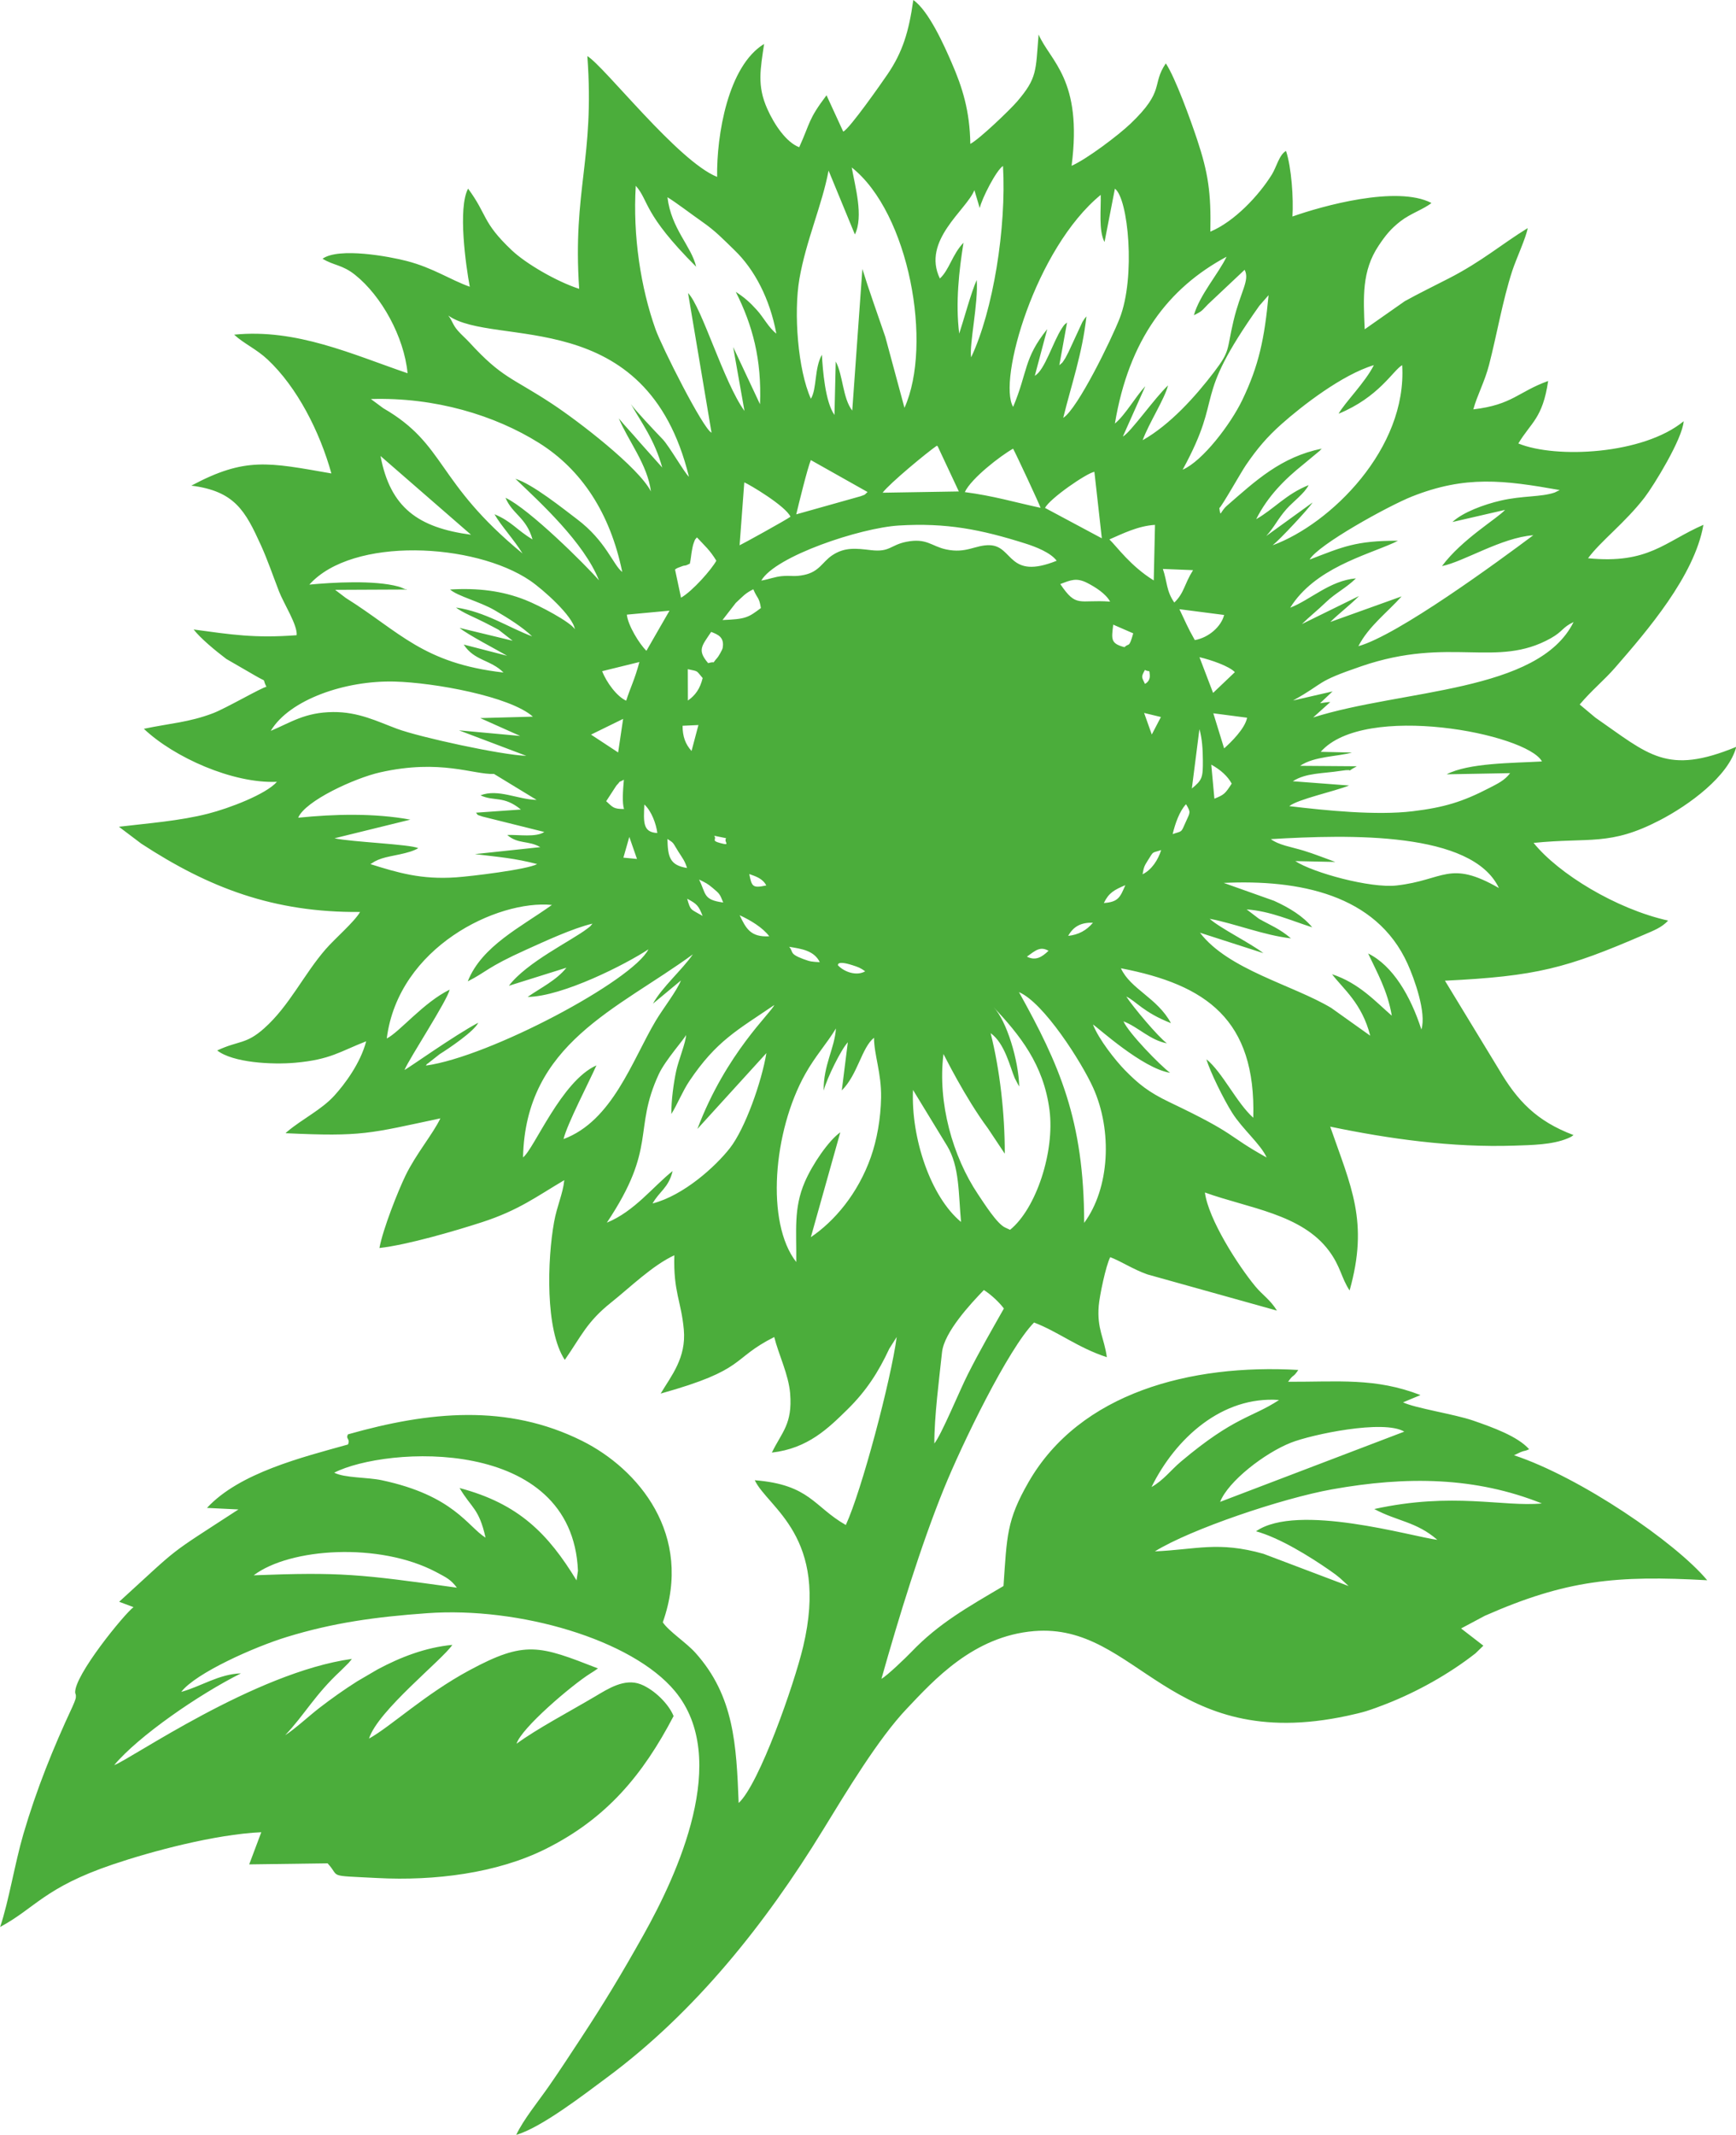 <?xml version="1.0" encoding="UTF-8"?>
<!DOCTYPE svg PUBLIC "-//W3C//DTD SVG 1.1//EN" "http://www.w3.org/Graphics/SVG/1.1/DTD/svg11.dtd">
<!-- Creator: CorelDRAW -->
<svg xmlns="http://www.w3.org/2000/svg" xml:space="preserve" width="162.395mm" height="199.609mm" version="1.1" style="shape-rendering:geometricPrecision; text-rendering:geometricPrecision; image-rendering:optimizeQuality; fill-rule:evenodd; clip-rule:evenodd"
viewBox="0 0 373.23 458.75"
 xmlns:xlink="http://www.w3.org/1999/xlink"
 xmlns:xodm="http://www.corel.com/coreldraw/odm/2003">
 <defs>
  <style type="text/css">
   <![CDATA[
    .fil0 {fill:#4BAD3B}
   ]]>
  </style>
 </defs>
 <g id="Слой_x0020_1">
  <path class="fil0" d="M98.23 341.16c-20.87,-2.91 -24.96,-3.38 -43.69,-2.66 7.83,-5.91 27.06,-7.13 39.22,-0.7 2.4,1.27 3.17,1.65 4.46,3.35zm7.96 -174.87l9.18 5.59c-4.06,-0.08 -8.27,-2.45 -12.07,-0.98 2.95,1.38 4.97,-0.01 8.69,3.05l-9.67 0.68c0.61,0.55 -0.2,0.31 1.45,0.84l13.25 3.3c-1.74,1.21 -5.6,0.55 -7.96,0.65 2.3,2.02 4.58,1.13 7.1,2.61l-14.06 1.5c5.28,0.64 8.56,0.88 13.39,2.14 -2.11,1.18 -14.35,2.64 -17.42,2.85 -7.48,0.52 -12.49,-0.98 -18.43,-2.84l0.95 -0.59c0.69,-0.32 0.69,-0.36 1.48,-0.62 2.1,-0.69 5.83,-0.99 7.86,-2.22 -1.78,-0.85 -14.29,-1.31 -18.02,-2.12l16.31 -4.01c-7.79,-1.43 -16.38,-1.2 -24.11,-0.41 1.48,-3.62 12.15,-8.52 17.62,-9.75 13,-2.93 20.12,0.53 24.46,0.34zm167.45 -49.15c1.56,-1.24 7.67,-7.77 8.56,-9.17l-9.96 7.2c1.84,-2.03 2.38,-3.55 4.38,-5.82 1.33,-1.51 3.8,-3.28 4.73,-5.11 -4.82,1.91 -7.41,5.11 -11.28,7.32 2.5,-4.96 6.14,-8.58 10.18,-11.81l3.59 -2.98c0.06,-0.23 0.25,-0.25 0.36,-0.38 -8.84,1.81 -14.23,6.9 -20.4,12.26 -1.54,1.34 -1.34,2.69 -1.65,0.52 0.54,-0.36 4.72,-7.79 5.7,-9.21 2.49,-3.64 4.58,-6.07 7.61,-8.78 4.36,-3.89 13.07,-10.67 19.91,-12.72 -1.85,3.71 -6.26,8.05 -7.58,10.44 8.7,-3.58 11.7,-9.31 13.67,-10.44 1.1,17.94 -15.4,34.13 -27.81,38.69zm21.84 207.13c4.95,2.65 9.03,2.69 13.54,6.61 -5.32,-0.66 -30.09,-8.02 -38.98,-1.84 5.13,1.43 11.49,5.39 15.72,8.31 2.27,1.56 2.46,1.88 4.18,3.46l-18.31 -6.93c-9.7,-2.74 -14.4,-0.92 -23.34,-0.52 7.68,-4.76 27.33,-11.4 38.09,-13.33 16.12,-2.89 30.89,-2.66 45.11,3.03 -8.35,0.79 -19.13,-2.51 -36.02,1.2zm-223.63 -7.82c11.1,-5.66 51.18,-8.03 52.41,21.09l-0.31 2.05c-6.09,-9.99 -12.41,-16.48 -25.14,-19.84 2.58,4.39 4.15,4.28 5.58,10.66 -3.83,-2.37 -6.85,-9.06 -22.32,-12.34 -3.1,-0.66 -7.96,-0.46 -10.22,-1.62zm190.47 6.27c1.75,-4.45 9.6,-10.5 15.23,-12.72 4.46,-1.76 19.95,-5.03 24.36,-2.37l-39.59 15.09zm-14.75 -3.19c5.18,-10.51 15.22,-19.61 27.42,-18.7 -5.88,3.87 -9.48,3.46 -21.1,13.24 -2.14,1.8 -3.75,4.02 -6.32,5.46zm-46.69 -9.35c-0.03,-5.68 1.04,-13.88 1.65,-19.61 0.46,-4.31 6.17,-10.45 9,-13.37 1.66,1.06 3.36,2.71 4.3,3.97 -2.63,4.67 -5.13,8.95 -7.77,14.18 -1.76,3.48 -5.65,12.95 -7.19,14.84zm-4.59 -75.98l7.34 12.03c2.68,4.44 2.42,10.19 2.99,16.34 -6.53,-5.38 -10.78,-18.02 -10.33,-28.38zm-19.21 0.15c0.72,-2.71 3.74,-8.82 5.2,-10.39l-1.3 10.35c3.46,-3.45 4.25,-9.17 6.93,-11.32 0.01,3.69 1.6,7.53 1.52,12.83 -0.07,4.53 -0.91,9.15 -2.2,12.81 -2.78,7.88 -7.85,13.8 -12.9,17.21l6.33 -22.53c-2.49,1.75 -6,6.87 -7.64,10.69 -2.44,5.68 -1.75,10.42 -1.83,17.18 -6.6,-8.42 -4.98,-28.07 1.94,-40.41 2.17,-3.88 4.6,-6.48 6.59,-9.77 -0.25,4.21 -2.71,7.86 -2.64,13.35zm36.51 -17.97c5.61,6 10.77,12.27 12.05,22.16 1.15,8.89 -2.85,21.16 -8.48,25.72l-1.02 -0.47c-1.78,-0.77 -4.6,-5.28 -5.89,-7.19 -5.41,-8.07 -8.71,-19.63 -7.41,-30.12 0.11,0.14 4.55,9.24 9.57,16l3.61 5.42c0.03,-8.54 -1.07,-18.14 -3.04,-25.9 3.08,2.2 4.19,7.35 5.19,9.68l0.7 1.34c0.06,0.1 0.17,0.3 0.26,0.44 -0.14,-5.52 -2.64,-14.06 -5.54,-17.08zm-63.64 26.19l14.82 -16.28c-1.02,6.18 -4.57,16.23 -7.85,20.42 -3.13,4 -9.96,10.17 -16.62,11.89 1.47,-2.63 3.45,-3.36 4.31,-6.97 -4.17,3.3 -8.22,8.69 -14.14,11.09 10.91,-16.32 5.57,-19.8 11.16,-31.89 1.4,-3.03 5.57,-7.65 5.87,-8.45 -0.01,1.52 -1.64,5.49 -2.12,7.73 -0.55,2.58 -1.07,6.33 -1.05,9.27 1.28,-2.02 2.39,-4.86 3.87,-7.07 5.86,-8.71 10.34,-10.95 18.26,-16.35 -0.57,1.58 -10.34,10.27 -16.52,26.61zm69.13 -29.38c5.32,2.24 13.48,15.08 15.95,20.56 4.17,9.26 3.55,21.57 -1.94,29.02 -0.02,-22.14 -5.38,-34.06 -14.02,-49.59zm21.91 -5.13c18.34,3.53 29.05,11.02 28.46,32.12 -3.56,-3.16 -6.65,-9.81 -10.07,-12.56 0.78,2.71 3.79,8.75 5.53,11.49 2.25,3.56 6.13,6.74 7.41,9.61 -8.94,-4.96 -5.93,-4.76 -20.85,-11.87 -4.57,-2.18 -6.71,-3.95 -9.57,-6.85 -2.05,-2.08 -5.68,-6.67 -6.92,-9.86 0.96,0.56 10.63,9.45 16.59,10.38 -2.05,-1.49 -8.89,-8.49 -10.03,-11.06 3.2,1.23 5.69,4.04 9.34,4.73 -1.96,-1.47 -7.26,-7.79 -8.73,-10.05 1.99,0.9 3.69,3.41 9.6,5.71 -2.94,-5.45 -8.7,-7.3 -10.76,-11.79zm-60.82 -0.61c0,-0 -0.43,-1.18 3.07,-0.06 1.22,0.39 1.75,0.57 2.77,1.32 -1.79,1.07 -4.45,0.19 -5.83,-1.26zm-39.79 8.22l6.02 -4.99c-0.88,2.24 -3.9,6.1 -5.46,8.73 -5.04,8.49 -9.28,21.46 -19.78,25.35 0.76,-3.21 5.54,-12.37 7.07,-15.83 -7.52,3.33 -13.39,17.95 -15.78,19.77 0.54,-24.54 20.32,-31.8 36.51,-43.63 -2.25,3.27 -6.72,7.16 -8.57,10.59zm80.4 -10.11c1.93,-1.4 2.89,-2.25 4.65,-1.26 -1.43,1.37 -2.78,2.21 -4.65,1.26zm-51.11 -2.11c2.71,0.43 5.38,0.83 6.58,3.3 -1.66,-0.09 -1.99,-0.09 -3.57,-0.68 -3.12,-1.17 -2.02,-1.54 -3.01,-2.61zm59.98 -2.35c1.16,-2.07 2.8,-2.9 5.33,-2.83 -1.41,1.68 -3.13,2.59 -5.33,2.83zm-70.63 -4.44c2.31,1.06 4.95,2.64 6.37,4.53 -4.06,0.24 -5.03,-1.75 -6.37,-4.53zm-58.43 14.2c3.98,-2 4.03,-2.96 12.47,-6.76 4.02,-1.81 10.11,-4.65 14.32,-5.63 -0.62,0.72 -0.24,0.4 -1.13,1.08 -3.27,2.53 -13,7.19 -16.84,12.27l12.37 -3.88c-2.13,2.69 -5.5,4.3 -8.34,6.28 7.55,-0.1 21.12,-7.03 25.97,-10.23 -3.38,6.73 -34.12,23.09 -47.84,24.98 0.11,-0.14 0.28,-0.51 0.34,-0.39l2.61 -2.06c2.03,-1.26 7.51,-4.98 8.3,-6.76 -5.26,2.79 -15.18,9.89 -15.86,10.15 1.18,-2.71 9.12,-14.77 9.72,-17.26 -5.66,2.77 -10.79,9.13 -13.53,10.5 2.51,-19.71 23.84,-29.83 35.51,-28.7 -6.62,4.74 -15.08,8.83 -18.08,16.39zm47.15 -17.74c2.13,1.12 2.46,1.52 3.32,3.69 -2.65,-1.54 -2.56,-1.06 -3.32,-3.69zm89.58 0.92c1.09,-2.24 2.24,-2.81 4.62,-3.84 -1.11,2.59 -1.49,3.62 -4.62,3.84zm25.74 -4.32c16.12,-0.76 32.8,2.42 39.56,17.37 1.43,3.15 4.11,10.56 2.97,14.13 -2.29,-7.13 -6.13,-13.74 -11.45,-16.34 1.83,3.92 4.17,7.93 5.09,13.37 -3.39,-2.92 -7.03,-7.02 -12.85,-8.91 2.44,3.19 6.44,6.25 8.21,13.21l-8.38 -5.97c-8.28,-4.95 -22.14,-8.2 -28.22,-16.16l13.63 4.39c-2.73,-2.13 -9.39,-5.41 -11.54,-7.38 5.28,0.98 11.73,3.57 17.47,4.2 -2.51,-2.12 -4.32,-2.76 -6.86,-4.19l-2.67 -2.03c5.13,0.38 9.42,2.36 14.1,3.85 -1.95,-2.38 -4.9,-4.2 -8.21,-5.7l-10.84 -3.85zm-112.77 -0.73c1.51,0.73 1.86,0.91 2.91,1.79 1.58,1.32 1.54,1.32 2.29,3.15 -4.37,-0.58 -3.64,-1.82 -5.2,-4.95zm10.8 -1.18c1.36,0.5 2.85,0.92 3.66,2.45 -2.96,0.63 -3.12,0.26 -3.66,-2.45zm84.56 0.05c0.26,-1.52 0.35,-1.75 1.15,-3.01 1.32,-2.07 0.73,-1.48 2.84,-2.19 -0.63,2.06 -2.02,4.25 -3.99,5.2zm-110.35 -8.03l1.65 4.74 -2.92 -0.28 1.27 -4.45zm8.2 0.44c1.51,0.97 1.09,0.74 2.36,2.75 0.91,1.43 1.37,1.94 1.85,3.49 -3.71,-0.58 -4.14,-2.39 -4.21,-6.23zm129.72 0.04c17,-1.01 43.26,-1.67 49.04,10.51 -10.69,-6.14 -11.77,-1.7 -22,-0.55 -5.62,0.63 -17.93,-2.72 -21.78,-5.24l8.61 0.18c-2.39,-0.86 -4.51,-1.72 -6.83,-2.43 -2.67,-0.81 -5.26,-1.16 -7.05,-2.48zm-119.69 -0.73l2.59 0.53c-0.62,0.81 1.19,1.71 -1.29,1.04 -2.06,-0.55 -0.63,-0.74 -1.29,-1.57zm-15 -6.71c1.53,1.38 2.55,4.16 2.79,6.12 -3.18,-0.13 -2.95,-2.42 -2.79,-6.12zm113.59 6.36c0.5,-2.18 1.48,-4.97 2.87,-6.42 1.11,1.81 0.84,1.79 -0.01,3.71 -1.14,2.59 -0.76,1.96 -2.86,2.71zm-121.79 -7.07l2.19 -3.36c1.32,-1.41 0.05,-0.39 1.61,-1.26 -0.22,2.55 -0.38,4.95 0.03,6.3 -2.22,-0.01 -2.36,-0.32 -3.82,-1.67zm130.09 -7.86c2.04,1.14 3.52,2.48 4.39,4.08 -1.42,2.2 -1.63,2.39 -3.72,3.24l-0.67 -7.32zm-4.18 5.15l1.63 -12.77c0.6,2.05 0.72,4.4 0.74,6.65 0.03,3.76 -0.12,4.26 -2.38,6.11zm75.28 -5.83c-6.39,0.36 -15.71,0.29 -20.5,2.76l13.65 -0.25c-1.19,1.58 -2.69,2.26 -4.48,3.19 -5.75,2.98 -9.71,4.18 -16.47,5 -7.8,0.94 -18.64,-0.16 -26.53,-1.1 1.83,-1.48 9.61,-3.14 12.86,-4.43l-12.1 -0.92c2.87,-1.83 6.38,-1.62 10.27,-2.23 3.82,-0.6 0.29,0.76 3.49,-0.99l-12.2 -0.09c3.07,-2.09 8.07,-1.97 11.15,-2.86l-6.71 -0.15c9.38,-10.68 44.32,-3.93 47.57,2.07zm-182.83 -2.24c-1.35,-1.49 -1.93,-3.12 -1.94,-5.43l3.41 -0.16 -1.48 5.58zm-15.78 0.31l-5.84 -3.84 6.9 -3.38 -1.07 7.21zm130.27 -0.89l-2.32 -7.53 7.26 0.95c-0.44,2.33 -3.48,5.3 -4.93,6.58zm-17.21 -7.61l3.62 0.88 -1.96 3.76 -1.65 -4.63zm-187.75 3.84c4.03,-6.71 16.02,-10.86 26.63,-10.58 8.46,0.22 24.82,3.18 29.72,7.54l-11.32 0.31 8.59 3.84 -13.17 -1.21 14.49 5.48c-5.31,-0.17 -22.95,-4 -27.82,-5.82 -4.26,-1.59 -8.27,-3.63 -13.71,-3.59 -6.09,0.05 -9.14,2.26 -13.41,4.04zm89.67 -6.5l-0.02 -6.74c2.41,0.52 1.72,0.2 3.2,1.91 -0.57,2.31 -1.57,3.7 -3.18,4.83zm98.27 -3.58c-0.73,-1.54 -0.85,-1.45 0,-3 0.97,0.57 0.94,-0.27 1.04,1.09 0.07,0.86 -0.33,1.55 -1.04,1.91zm-111.53 3.61c-1.97,-0.87 -4.22,-3.89 -5.17,-6.34l8.01 -1.97c-1.02,3.82 -1.91,5.4 -2.84,8.3zm123.25 -9.35c2.43,0.57 6.38,1.91 7.61,3.22l-4.68 4.46 -2.93 -7.68zm-105.63 1.28c-2.42,-2.82 -1.34,-3.7 0.65,-6.71 1.47,0.57 2.88,1.14 2.47,3.45 -0.08,0.44 -0.92,1.86 -1.14,2.1 -1.51,1.68 0.02,0.59 -1.98,1.16zm89.5 -3.43c-3.03,-0.8 -2.78,-1.72 -2.41,-4.84l4.3 1.87c-0.92,3.29 -0.9,2 -1.88,2.96zm40.59 15.09l3.66 -3.29c-0.61,-0.04 -1.92,0.24 -2.19,0.24l2.68 -2.53 -8.49 1.95c7.12,-3.93 4.48,-3.88 14.74,-7.38 19,-6.49 29,0.54 40.66,-5.99 2.66,-1.49 2.44,-2.32 4.91,-3.49 -7.53,15.18 -36.84,14.44 -55.97,20.5zm-28.77 -23.25l9.61 1.24c-0.59,2.43 -3.26,4.87 -6.3,5.4 -1.6,-2.81 -2.01,-3.95 -3.31,-6.64zm-114.59 8.94c-1.53,-1.47 -3.99,-5.5 -4.21,-7.77l9.17 -0.85c-1.47,2.51 -3.38,5.9 -4.96,8.62zm16.35 -6.6l2.86 -3.69c1.57,-1.43 1.95,-2.03 3.77,-2.93 0.92,2.17 1.25,1.62 1.63,4.03 -2.75,2.08 -3.29,2.38 -8.26,2.58zm72.63 -7.74c2.27,-0.86 3.47,-1.44 5.84,-0.22 1.72,0.89 3.94,2.28 4.87,3.99 -6.75,-0.49 -7.2,1.42 -10.71,-3.77zm-161.46 0.13c9.28,-10.38 35.54,-8.99 47.47,-0.87 2.83,1.93 9.23,7.65 9.62,10.44 -0.97,-1.57 -7.59,-5.08 -10.66,-6.29 -4.9,-1.94 -10.14,-2.61 -16.17,-2.24 1.68,1.46 6.41,2.6 9.6,4.46 2.91,1.7 5.95,3.6 8.05,5.61 -5.18,-1.95 -10.08,-5.3 -16.38,-6.2 1.42,1.12 4.28,2.23 6.29,3.28 0.93,0.49 2.09,1.06 2.87,1.5l3.03 2.36 -11.41 -2.76c1.67,1.41 8.18,4.79 10.22,5.99l-9.33 -2.41c2.25,3.51 5.83,3.25 8.55,6.01 -17.35,-1.98 -22.29,-8.75 -33.91,-16.03l-2.29 -1.74 15.61 -0.07c-0.16,0.09 -0.41,-0.2 -0.5,-0.05l-0.99 -0.42c-0.15,-0.05 -0.33,-0.11 -0.5,-0.16 -5.17,-1.43 -14.21,-0.89 -19.17,-0.42zm183.51 -3.38l6.49 0.26c-1.94,3.09 -1.87,4.88 -4.03,6.96 -1.74,-2.49 -1.5,-4.42 -2.46,-7.23zm-103.59 6.18l-1.29 -6.06c0.58,-0.4 0.38,-0.26 1.48,-0.69 0.76,-0.3 0.51,0.05 1.71,-0.57 0.25,-1.18 0.26,-1.89 0.46,-2.92 0.08,-0.41 0.19,-1.05 0.35,-1.46 0.42,-1.12 0.18,-0.59 0.71,-1.26 1.7,1.84 2.76,2.69 4.17,5.01 -1.04,1.9 -5.08,6.5 -7.59,7.95zm92.09 -12.52c2.81,-1.22 6.14,-2.91 9.81,-3.13l-0.27 11.94c-5.05,-3.14 -7.89,-7.23 -9.53,-8.81zm-74.83 8.83c3.03,-5.24 21.26,-11.31 29.55,-11.82 10.25,-0.63 17.69,0.86 27.14,3.84 2.33,0.73 5.53,1.99 6.81,3.73 -10.5,4.22 -9.29,-3.17 -14.38,-3.34 -3.11,-0.1 -5.02,1.85 -9.41,0.9 -3.15,-0.68 -4.15,-2.5 -8.53,-1.63 -3.46,0.69 -3.5,2.27 -7.61,1.79 -3.18,-0.38 -5.67,-0.69 -8.37,1.14 -2.08,1.41 -2.73,3.48 -5.93,4.17 -2.17,0.47 -2.85,0.09 -4.8,0.27 -1.58,0.14 -2.81,0.68 -4.46,0.96zm-4.67 -7.57l1.01 -13.52c1.08,0.43 8.86,5.05 9.93,7.38 -0.79,0.61 -10.38,5.91 -10.94,6.14zm65.67 -8.03c1.01,-2.03 9,-7.52 10.61,-7.76l1.6 14.29 -12.21 -6.53zm-53.49 1.38c0.51,-2.15 2.44,-10.03 3.14,-11.66l12.19 6.86c-0.76,0.66 -0.22,0.45 -1.49,0.91l-13.84 3.89zm141.06 1.65l11.33 -2.61c-1.57,1.8 -9.26,6.28 -13.56,12.08 4.75,-0.97 12.76,-6.12 19.63,-6.63 -7.56,5.65 -29.14,21.49 -37.6,23.84 2.19,-4.28 6.31,-7.34 9.29,-10.7l-15.33 5.5c1.96,-1.92 4.47,-3.82 6.17,-5.58l-12.28 6.03c1.67,-1.63 3.25,-2.86 5.29,-4.81 1.9,-1.82 4.31,-3.01 6.33,-5.01 -5.59,0.46 -9.83,4.65 -14.13,6.3 5.24,-8.43 16.16,-11.2 22.28,-13.95l0.89 -0.44c-9.1,-0.02 -11.88,1.32 -19,4.05 1.77,-3.17 16.93,-11.54 22.02,-13.56 11.52,-4.56 19.74,-3.51 31.75,-1.38l-1.08 0.53c-2.97,1.01 -6.91,0.65 -11.58,1.73 -3.64,0.84 -8.17,2.51 -10.42,4.62zm-94.44 -15.76c0.5,0.85 5.74,12.07 5.91,12.71 -5.72,-1.23 -10,-2.55 -16.29,-3.38 1.41,-2.99 7.69,-7.82 10.38,-9.33zm-28.05 9.46c1.53,-2.03 9.57,-8.68 11.67,-10.11 0.11,0.12 0.25,0.17 0.29,0.39l4.43 9.45 -16.38 0.27zm-107.95 -7.89l19.46 16.92c-11.39,-1.52 -17.36,-5.83 -19.46,-16.92zm-2.06 -12.24c13.84,-0.42 26.68,3.52 36.11,9.42 9.18,5.74 15.33,15.1 17.92,27.74 -1.94,-1.46 -3.49,-6.66 -9.74,-11.36 -2.88,-2.17 -9.56,-7.55 -13.23,-8.66 5.43,5.18 14.72,13.68 17.97,21.82 -2.85,-3.29 -14.98,-15.33 -20.1,-17.74 1.51,3.58 4.47,4.2 5.81,8.95 -3.45,-2.06 -4.49,-3.89 -8.18,-5.41 1.51,2.61 4.19,5.43 6.03,8.43 -18.77,-15.45 -16.33,-23.35 -29.94,-31.22l-2.65 -1.96zm174.52 15.18c9.2,-16.85 1.61,-14.22 16.48,-35.22l1.99 -2.28c-0.88,9.28 -2.06,15.06 -5.66,22.55 -2.48,5.15 -8.49,13.08 -12.8,14.95zm-157.89 -33.12c9.82,6.98 42.61,-2.67 51.74,34.64 -0.83,-0.64 -4.27,-6.63 -5.65,-8.06 -1.46,-1.51 -6.22,-6.56 -6.83,-7.56 2.33,4.1 5.07,7.66 6.74,13.64l-4.9 -5.49c-1.32,-1.59 -3.32,-3.66 -4.44,-5.08 2.01,4.81 6.17,9.93 6.91,15.71 -2.63,-5.16 -15.63,-15.14 -21.31,-18.87 -8.65,-5.69 -10.64,-5.44 -17.72,-13.16 -0.85,-0.92 -1.7,-1.62 -2.51,-2.55 -1.12,-1.3 -1.11,-2.04 -2.02,-3.21zm132.22 21.95c1.72,-7.02 4.09,-13.72 4.98,-21.77 -0.34,0.4 -0.42,0.46 -0.86,1.19l-3 6.48c-0.04,0.08 -0.63,1.23 -0.66,1.27 -0.91,1.39 -0.41,0.73 -1.31,1.56l1.66 -9.17c-0.56,0.44 -0.55,0.39 -1.06,1.15 -1.98,2.96 -3.71,9.09 -5.87,10.28l2.67 -10.02c-5.09,6.32 -4.13,9.08 -7.33,16.71 -3.36,-5.7 4.82,-34.09 18.83,-45.56 0.1,2.88 -0.5,7.68 0.82,10.13l2.23 -11.46c2.87,2.06 4.5,19 1.02,27.87 -1.8,4.6 -9.02,19.4 -12.11,21.36zm28.07 -22.01c1.85,-0.92 1.58,-0.85 3.08,-2.39l7.84 -7.38c1.17,2.27 -0.89,4.61 -2.4,11.01 -1.49,6.32 -0.64,6.33 -4.14,10.92 -4.05,5.32 -9.48,11.35 -15.38,14.69 1.28,-3.56 4.76,-8.93 5.45,-11.77 -2.79,2.59 -8.08,10.14 -9.71,10.98l4.83 -10.82c-2.27,2.47 -4.24,6.11 -6.54,8.03 3,-18.03 11.48,-29.13 24.01,-35.85 -1.78,3.7 -5.81,8.23 -7.03,12.58zm-47.88 9.03c-0.44,-2.72 1.58,-11.69 1.2,-16.61 -1.19,2.62 -2.82,8.71 -3.76,11.52 -0.83,-6.56 -0.04,-13.57 0.92,-19.53 -2.42,2.51 -3.04,5.82 -5.08,7.69 -3.95,-8.17 5.76,-14.74 7.42,-18.99l1.15 3.86c0.43,-2.04 3.59,-8.19 5,-9.05 0.75,13.28 -2.11,31.08 -6.84,41.1zm-65.29 -34.39c1.78,1.07 5.14,3.64 7.36,5.19 3.08,2.15 4.5,3.72 7.05,6.18 4.32,4.16 7.61,10.45 9,17.93 -1.67,-1.29 -2.71,-3.44 -4.2,-5.08 -1.44,-1.59 -2.58,-2.63 -4.52,-3.89 3.63,7.2 5.6,14.57 5.21,24.15l-5.77 -12.29 2.43 13.73c-4.46,-6.13 -9.2,-22.41 -12.13,-25.33l5.05 30.01c-1.83,-0.84 -10.7,-18.46 -12.04,-22.22 -3.17,-8.9 -4.91,-20.06 -4.25,-30.84 2.89,3.24 1.47,5.9 12.98,17.39 -1.03,-4.45 -5.35,-8.11 -6.17,-14.93zm39.62 -6.4c12.34,9.75 17.46,38.03 11.34,51.65l-4.12 -15.25c-1.66,-4.86 -3.57,-10.17 -4.93,-14.59l-2.18 30.43c-2.07,-2.67 -1.97,-7.63 -3.55,-10.54l-0.27 11.48c-1.99,-2.76 -2.53,-9.69 -2.7,-12.94 -1.66,2.95 -1.05,7.27 -2.37,9.46 -2.81,-6.23 -3.73,-18.47 -2.47,-25.75 1.42,-8.23 4.9,-15.92 6.27,-23.28l5.66 13.73c1.91,-3.89 0.03,-10.36 -0.68,-14.4zm-1.84 -7.73l-3.58 -7.78c-3.98,5.26 -3.44,5.8 -5.87,11.16 -2.75,-1.02 -5.35,-4.83 -6.86,-8.23 -2.25,-5.02 -1.47,-8.57 -0.69,-13.96 -7.77,4.73 -10.23,19.6 -10.1,28.57 -8.44,-3.38 -24.22,-23.74 -27.9,-25.96 1.61,22.13 -3.2,28.65 -1.76,50.01 -4.9,-1.58 -11.48,-5.44 -14.48,-8.28 -6.45,-6.1 -5.17,-7.51 -9.4,-13.25 -2.24,4.17 -0.48,16.56 0.36,21.08 -4.17,-1.47 -7.83,-4.04 -13.51,-5.52 -3.79,-0.99 -14.62,-2.99 -18.14,-0.5 2.46,1.51 4.2,1.24 7.01,3.48 5.68,4.54 10.52,13.31 11.27,21.13 -11.82,-4.03 -23.89,-9.64 -37.29,-8.29 2.12,1.95 4.79,3.08 7.2,5.34 6.35,5.95 11.21,15.49 13.71,24.48 -13.55,-2.37 -18.49,-3.58 -30.11,2.62 9.32,1.17 11.6,5.41 14.96,12.8 1.42,3.12 2.56,6.48 3.9,9.95 0.99,2.56 4.02,7.27 3.78,9.39 -9.08,0.68 -14,-0.13 -22.15,-1.23 1.53,1.95 4.63,4.51 7.03,6.33l6.35 3.67c2.67,1.54 1.21,0.23 2.27,2.32 -0.91,0.09 -8.7,4.61 -11.44,5.66 -5.16,1.98 -9.37,2.19 -14.91,3.36 6.48,6.14 19.14,11.81 28.61,11.39 -2.34,2.68 -10.25,5.69 -14.81,6.85 -6.1,1.56 -12.91,2.06 -19.16,2.81l4.81 3.63c14.54,9.5 28.47,14.84 47.04,14.68 -1.3,2.21 -5.35,5.65 -7.39,7.99 -4.74,5.45 -7.82,12.2 -13.23,17.01 -3.95,3.52 -5.39,2.56 -10.1,4.76 3.37,2.62 11.73,3.09 16.77,2.64 7.6,-0.68 9.55,-2.39 15.26,-4.61 -1.25,4.76 -4.64,9.25 -6.85,11.68 -2.77,3.04 -6.83,4.97 -10.11,7.72 -0.09,0.07 -0.26,0.22 -0.37,0.35 16.56,0.78 17.99,0.06 33.28,-3.19 -1.58,3.34 -5.24,7.64 -7.5,12.3 -1.62,3.35 -4.85,11.48 -5.6,15.56 6.02,-0.67 16.35,-3.7 22,-5.53 7.95,-2.58 11.7,-5.49 17.74,-9.05 -0.3,2.97 -1.54,5.41 -2.19,8.98 -1.46,8.04 -1.95,23.22 2.3,29.64 3.55,-5.08 4.7,-8.15 10.01,-12.37 4.02,-3.2 8.83,-7.93 13.54,-10.11 -0.23,7.89 1.48,9.8 2.04,15.99 0.54,6.05 -2.68,9.89 -4.98,13.73 18.68,-5.21 14.95,-7.38 24.42,-12.15 0.94,3.78 3.09,8.07 3.42,12.13 0.53,6.58 -1.78,8.28 -3.93,12.7 7.76,-0.88 12.16,-5.26 16.25,-9.27 4.05,-3.98 6.66,-8.03 9,-13.06l1.59 -2.51c-1.23,9.25 -7.53,33.02 -10.94,40.4 -6.89,-3.91 -7.7,-8.68 -19.58,-9.62 2.84,5.96 16.05,12.01 10.41,35.75 -1.93,8.12 -9.46,29.59 -13.87,33.6 -0.49,-12.49 -0.97,-22.98 -9.29,-32.26 -1.97,-2.2 -5.71,-4.6 -7.02,-6.56 6.68,-18.87 -5.33,-33 -17.36,-38.99 -16.1,-8.02 -32.89,-6.34 -50.32,-1.4 -0.57,1.06 0.54,0.88 0,2.18 -9.88,2.76 -23.34,6.09 -30.32,13.63l6.77 0.33c-15.86,10.32 -11.98,7.37 -25.65,19.84l3.09 1.15c-1.85,1.32 -12.89,14.8 -12.54,18.44 0.01,0.14 0.21,0.25 0.14,0.99 -0.04,0.41 -0.58,1.65 -0.74,1.99 -4.17,8.92 -7.73,17.77 -10.54,27.35 -1.86,6.36 -3.13,14.43 -5,19.96 7.6,-4.09 9.51,-8.45 24.19,-13.43 8.33,-2.82 22,-6.48 31.96,-6.93l-2.6 6.91 16.85 -0.23c2.88,3.08 -0.45,2.58 10.71,3.16 12.29,0.64 25.66,-1.02 36.12,-6.22 13.2,-6.57 20.98,-16 27.56,-28.58 -1.01,-2.54 -4.09,-5.66 -7.07,-6.83 -3.48,-1.36 -7.06,0.99 -9.78,2.6 -5.79,3.42 -12.38,6.87 -16.91,10.17 1.01,-3.35 11.81,-12.54 15.82,-15.07 0.17,-0.11 0.69,-0.44 0.84,-0.53l0.84 -0.58c-12.6,-4.91 -15.61,-6.09 -27.66,0.41 -9.52,5.13 -16.79,12 -21.56,14.67 1.86,-5.98 15.88,-17.02 17.91,-20.14 -5.78,0.55 -11.17,2.65 -16.05,5.26l-4.38 2.56c-2.84,1.8 -5.48,3.67 -8.13,5.71 -2.31,1.79 -5.35,4.61 -7.38,5.88 4.15,-4.35 6.39,-8.71 11.95,-13.85l1.7 -1.69c0.11,-0.12 0.26,-0.32 0.35,-0.42 0.09,-0.1 0.24,-0.28 0.35,-0.44 -20.89,2.9 -47.63,21.61 -51.11,22.83 5.19,-6.21 18.18,-15.18 27.26,-19.72 -4.78,0.15 -8.65,2.85 -12.84,3.98 3.15,-4.08 15.76,-9.68 22.73,-11.81 9.94,-3.04 18.94,-4.3 30.16,-5.1 19.75,-1.42 44.02,5.66 53.24,16.74 12.07,14.5 0.55,39.38 -6.78,52.45 -4.8,8.56 -8.5,14.65 -13.3,21.96 -2.38,3.61 -4.59,7.03 -7.07,10.58 -2.18,3.13 -5.45,7.14 -6.96,10.37 5.4,-1.56 14.64,-8.72 19.5,-12.32 18.96,-14.04 34.09,-33.05 46.41,-53.14 5.13,-8.37 11.96,-19.7 18.02,-26.08 5.86,-6.19 14.36,-15.62 27.39,-16.71 22.33,-1.86 28.95,26.47 67.4,18.19 1.4,-0.3 3.05,-0.69 3.98,-0.98 1.47,-0.46 2.94,-1.01 4.21,-1.51 6.68,-2.59 13.64,-6.47 19.32,-10.92l1.7 -1.65 -4.79 -3.7 5.1 -2.72c17.52,-7.72 28.25,-8.73 47.81,-7.64 -6.79,-8.13 -27.21,-22.1 -41.53,-26.86l1.44 -0.68c0.97,-0.39 0.76,-0.12 1.81,-0.61 -2.44,-2.77 -7.87,-4.72 -12.07,-6.17 -3.97,-1.37 -12.49,-2.66 -15.04,-3.91l3.75 -1.56c-9.71,-3.77 -17.7,-2.82 -28.46,-2.86 1.26,-1.82 0.99,-0.73 2.19,-2.54 -23.1,-1.33 -46.93,4.88 -57.98,24.08 -4.76,8.27 -4.65,11.61 -5.4,22.35 -7.69,4.55 -13.92,8.01 -19.82,14.18 -1.16,1.21 -5.24,5.14 -6.42,5.76 3.72,-13.19 8.52,-28.8 13.45,-40.91 3.88,-9.54 13.78,-29.98 19.36,-35.65 5.17,1.96 9.37,5.4 15.65,7.45 -0.56,-4.12 -2.15,-6.09 -1.75,-11.01 0.17,-2.1 1.54,-8.72 2.48,-10.48 2.46,0.94 4.81,2.57 7.98,3.7l27.86 7.78c-1.47,-2.39 -3.08,-3.32 -4.63,-5.19 -3.78,-4.56 -10.1,-14.45 -10.86,-20.19 9.4,3.39 20.79,4.6 26.69,12.55 2.52,3.4 2.63,5.82 4.42,8.5 4.17,-14.77 0.31,-22.3 -4.17,-35.2 12.6,2.62 26.2,4.54 39.65,4.08 3.52,-0.12 8.09,-0.16 11.41,-1.56 0.86,-0.36 0.79,-0.38 1.25,-0.71 -7.97,-3.01 -12.09,-7.37 -16.06,-14.14l-11.58 -19.03c19.64,-0.96 26.06,-2.64 42.95,-9.95 1.8,-0.78 3.74,-1.5 5.02,-2.97 -11.18,-2.49 -23.56,-10.06 -28.91,-16.69 12.2,-1.23 16.34,0.72 27.11,-4.86 6.21,-3.21 14.84,-9.46 16.46,-15.78 -14.96,6.17 -18.81,1.67 -30.3,-6.29l-3.36 -2.81c2.6,-3.09 5.24,-5.18 7.66,-7.97 6.81,-7.83 17.03,-19.66 18.94,-30.64 -8.31,3.61 -11.8,8.48 -24.8,7.18 2.68,-3.66 7.99,-7.64 12.17,-13.08 1.95,-2.54 8.15,-12.61 8.38,-16.36 -8.69,7.16 -27.46,8.08 -35.54,4.78 2.71,-4.54 5.22,-5.35 6.41,-13.43 -6.44,2.31 -7.67,5.12 -16.09,6.1 0.84,-3.07 2.44,-5.91 3.39,-9.59 1.69,-6.55 2.91,-13.8 4.97,-20.14 0.85,-2.61 2.99,-7.17 3.33,-9.22 -5.62,3.46 -9.85,7.15 -16.89,10.77 -3.29,1.69 -6.6,3.3 -9.55,4.94l-8.6 6.03c-0.31,-6.98 -0.62,-12.54 2.98,-17.95 1.46,-2.2 2.65,-3.68 4.77,-5.31 2.09,-1.61 5,-2.57 6.6,-3.88 -7.44,-3.84 -23.48,0.64 -29.89,2.91 0.25,-3.81 -0.2,-10.59 -1.38,-14.09 -1.44,0.77 -2.08,3.52 -3.02,5.03 -2.81,4.55 -8.1,10.17 -13.25,12.31 0.18,-8.32 -0.45,-12.6 -2.84,-19.79 -1.43,-4.28 -4.67,-13.26 -6.73,-16.37 -3.14,4.64 -0.05,5.77 -7.59,12.96 -2.57,2.45 -9.32,7.57 -12.67,9.05 2.42,-18.59 -4.59,-22.43 -7.09,-28.21 -0.65,7.88 -0.27,9.29 -4.58,14.35 -1.49,1.75 -8.14,8.14 -10.1,9.15 -0.11,-7.08 -1.69,-12.11 -4.02,-17.45 -1.52,-3.5 -4.91,-11.18 -8.24,-13.46 -0.96,6.85 -2.31,11.2 -5.53,15.94 -1.46,2.14 -8.08,11.57 -9.48,12.31z"/>
 </g>
</svg>

